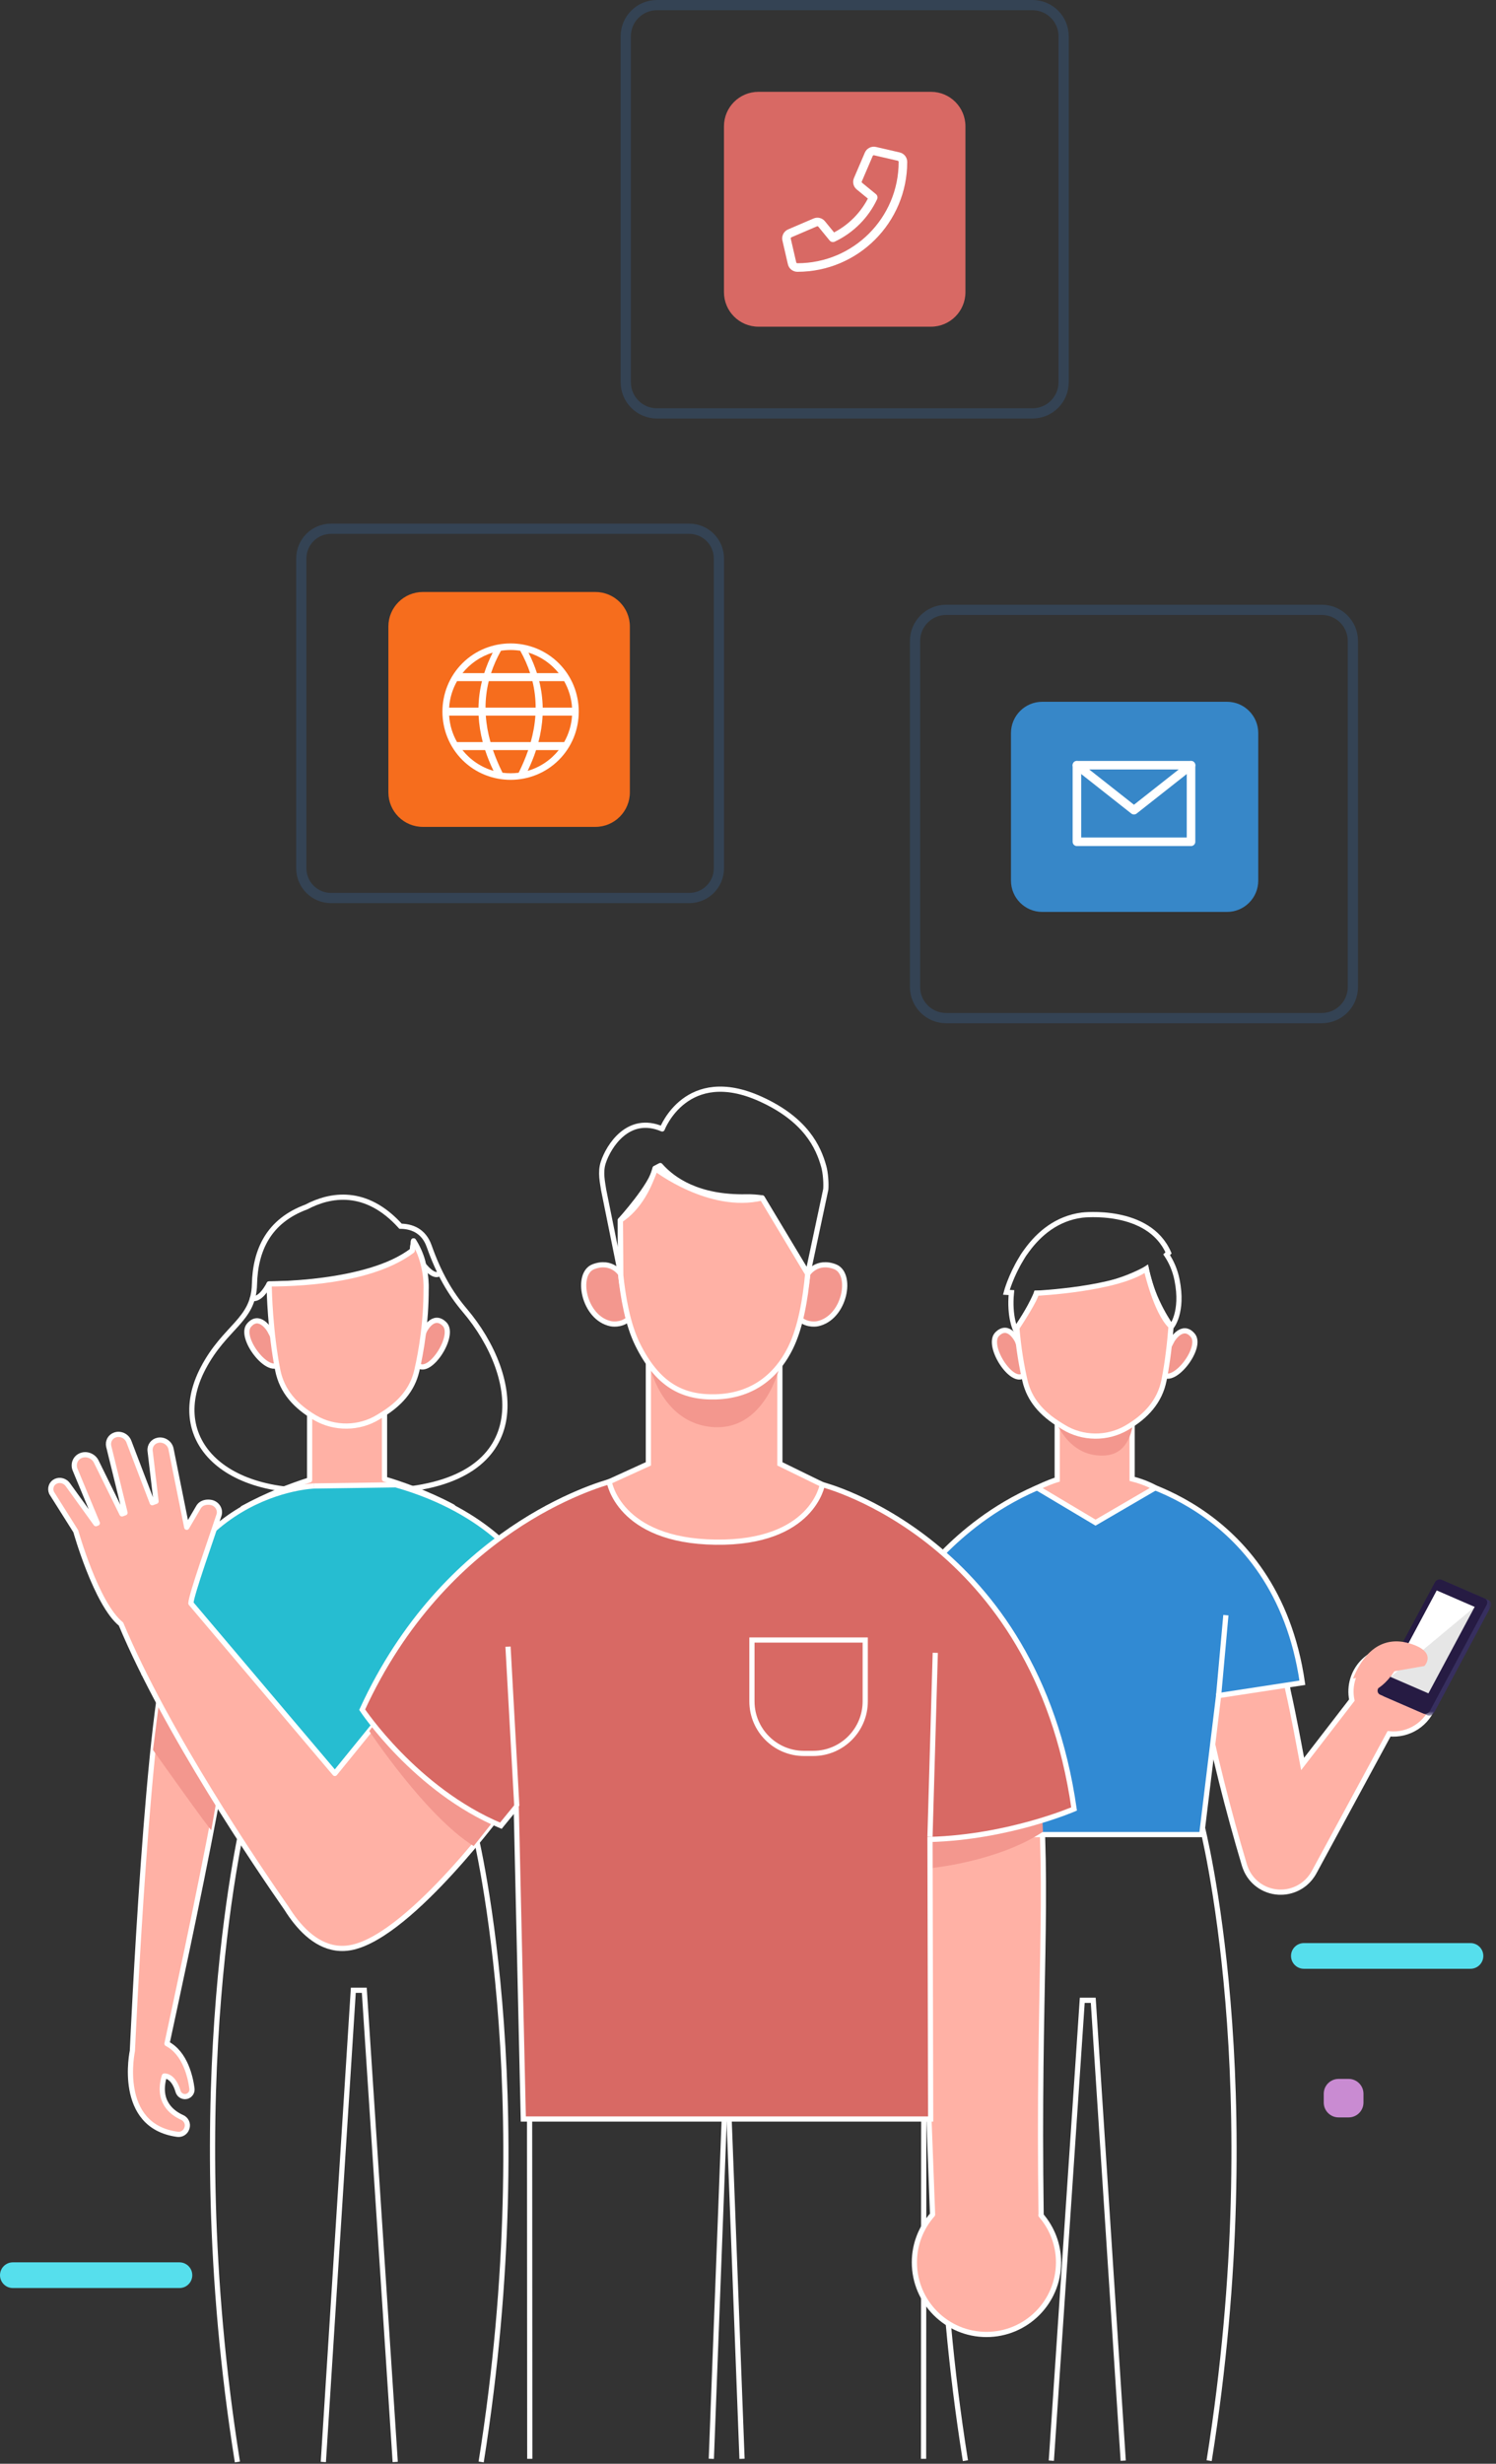 <?xml version="1.0" encoding="UTF-8"?>
<svg width="288px" height="474px" viewBox="0 0 288 474" version="1.1" xmlns="http://www.w3.org/2000/svg" xmlns:xlink="http://www.w3.org/1999/xlink">
    <rect x="0" y="0" width="288" height="474" fill="#333333" stroke="none"/>
    <title>Group 152</title>
    <defs>
        <polygon id="path-1" points="0.992 0.482 22.118 0.482 22.118 26.34 0.992 26.34"></polygon>
    </defs>
    <g id="Contact-Us" stroke="none" stroke-width="1" fill="none" fill-rule="evenodd">
        <g transform="translate(-321, -539)" id="Group-152">
            <g transform="translate(321, 539)">
                <polyline id="Stroke-1" stroke="#FFFFFF" points="136.941 473.049 139.627 402.399 101.951 402.399 101.99 473.049"></polyline>
                <polyline id="Stroke-3" stroke="#FFFFFF" points="142.849 473.049 140.162 402.399 177.838 402.399 177.799 473.049"></polyline>
                <polyline id="Stroke-5" stroke="#FFFFFF" points="202.396 473.411 208.35 384.836 210.465 384.836 216.233 473.411"></polyline>
                <path d="M232.778,473.411 C244.333,401.073 231.349,351.053 231.349,351.053 L207.56,347.886 L207.746,350.248 L187.407,352.956 C187.407,352.956 174.297,401.073 185.851,473.411" id="Stroke-7" stroke="#FFFFFF"></path>
                <path d="M74.026,284.557 L74.026,270.29 L59.606,270.29 L59.606,284.728 C56.001,285.871 51.411,287.614 46.752,290.171 C46.752,290.171 50.716,295.435 66.963,295.435 C83.056,295.435 87.172,289.896 87.172,289.896 C87.172,289.896 81.589,286.784 74.026,284.557" id="Fill-9" fill="#FFB1A5"></path>
                <path d="M74.026,284.557 L74.026,270.29 L59.606,270.29 L59.606,284.728 C56.001,285.871 51.411,287.614 46.752,290.171 C46.752,290.171 50.716,295.435 66.963,295.435 C83.056,295.435 87.172,289.896 87.172,289.896 C87.172,289.896 81.589,286.784 74.026,284.557 Z" id="Stroke-11" stroke="#FFFFFF" stroke-linecap="round" stroke-linejoin="round"></path>
                <path d="M89.451,252.069 C86.698,248.831 84.494,245.052 82.621,239.751 C81.533,236.672 79.109,235.941 77.111,235.916 C70.411,228.49 63.511,229.819 58.971,232.214 C51.723,234.887 49.147,240.493 48.988,247.091 C48.82,254.077 43.326,255.171 39.095,263.25 C31.626,277.517 44.201,289.533 67.093,286.2 L67.123,285.976 C69.377,286.661 72.139,286.961 75.513,286.76 C103.013,285.128 100.358,264.901 89.451,252.069 Z" id="Stroke-13" stroke="#FFFFFF"></path>
                <path d="M270.766,317.655 C266.469,316.267 261.861,318.625 260.473,322.922 C260.022,324.318 259.972,325.745 260.249,327.086 L250.772,339.367 C250.755,339.278 250.739,339.19 250.723,339.102 L250.718,339.076 C250.33,336.986 249.948,334.949 249.57,333.004 L249.56,332.955 C249.016,330.153 248.483,327.546 247.965,325.248 L247.966,325.248 L247.116,320.216 L246.734,320.311 C246.211,318.478 245.712,317.106 245.242,316.354 C243.205,313.106 231.774,313.221 231.17,313.15 C228.079,312.788 233.152,337.382 239.581,358.879 C239.63,359.043 239.693,359.199 239.752,359.356 C239.758,359.373 239.764,359.388 239.77,359.405 C240.805,362.101 243.298,363.833 246.022,364.017 C246.084,364.021 246.147,364.029 246.209,364.032 C246.325,364.037 246.44,364.034 246.556,364.033 C246.712,364.033 246.868,364.032 247.022,364.022 C247.05,364.02 247.078,364.016 247.105,364.013 C249.12,363.86 251.037,362.873 252.328,361.192 C252.333,361.184 252.339,361.176 252.345,361.17 C252.57,360.874 252.783,360.564 252.966,360.225 L267.415,333.567 C271.174,333.958 274.824,331.689 276.033,327.948 C277.42,323.652 275.063,319.044 270.766,317.655" id="Fill-15" fill="#FFB1A5"></path>
                <path d="M270.766,317.655 C266.469,316.267 261.861,318.625 260.473,322.922 C260.022,324.318 259.972,325.745 260.249,327.086 L250.772,339.367 C250.755,339.278 250.739,339.19 250.723,339.102 L250.718,339.076 C250.33,336.986 249.948,334.949 249.57,333.004 L249.56,332.955 C249.016,330.153 248.483,327.546 247.965,325.248 L247.966,325.248 L247.116,320.216 L246.734,320.311 C246.211,318.478 245.712,317.106 245.242,316.354 C243.205,313.106 231.774,313.221 231.17,313.15 C228.079,312.788 233.152,337.382 239.581,358.879 C239.63,359.043 239.693,359.199 239.752,359.356 C239.758,359.373 239.764,359.388 239.77,359.405 C240.805,362.101 243.298,363.833 246.022,364.017 C246.084,364.021 246.147,364.029 246.209,364.032 C246.325,364.037 246.44,364.034 246.556,364.033 C246.712,364.033 246.868,364.032 247.022,364.022 C247.05,364.02 247.078,364.016 247.105,364.013 C249.12,363.86 251.037,362.873 252.328,361.192 C252.333,361.184 252.339,361.176 252.345,361.17 C252.57,360.874 252.783,360.564 252.966,360.225 L267.415,333.567 C271.174,333.958 274.824,331.689 276.033,327.948 C277.42,323.652 275.063,319.044 270.766,317.655 Z" id="Stroke-17" stroke="#FFFFFF"></path>
                <path d="M200.39,426.181 L200.431,426.179 C199.799,382.127 202.085,364.684 199.918,340.743 L176.462,344.596 L179.534,426.06 C177.362,428.509 176.032,431.721 176.032,435.252 C176.032,442.914 182.244,449.126 189.907,449.126 C197.57,449.126 203.782,442.914 203.782,435.252 C203.782,431.78 202.497,428.614 200.39,426.181" id="Fill-19" fill="#FFB1A5"></path>
                <path d="M200.39,426.181 L200.431,426.179 C199.799,382.127 202.085,364.684 199.918,340.743 L176.462,344.596 L179.534,426.06 C177.362,428.509 176.032,431.721 176.032,435.252 C176.032,442.914 182.244,449.126 189.907,449.126 C197.57,449.126 203.782,442.914 203.782,435.252 C203.782,431.78 202.497,428.614 200.39,426.181 Z" id="Stroke-21" stroke="#FFFFFF" stroke-linecap="round" stroke-linejoin="round"></path>
                <path d="M254.461,195.876 L182.147,195.876 C178.838,195.876 176.156,193.193 176.156,189.885 L176.156,123.319 C176.156,120.011 178.838,117.328 182.147,117.328 L254.461,117.328 C257.77,117.328 260.451,120.011 260.451,123.319 L260.451,189.885 C260.451,193.193 257.77,195.876 254.461,195.876 Z" id="Stroke-23" stroke="#344354" stroke-width="1.968"></path>
                <path d="M198.773,79.531 L126.46,79.531 C123.151,79.531 120.468,76.848 120.468,73.54 L120.468,6.974 C120.468,3.666 123.151,0.984 126.46,0.984 L198.773,0.984 C202.083,0.984 204.764,3.666 204.764,6.974 L204.764,73.54 C204.764,76.848 202.083,79.531 198.773,79.531 Z" id="Stroke-25" stroke="#344354" stroke-width="1.968"></path>
                <path d="M200.649,175.443 L236.209,175.443 C239.535,175.443 242.23,172.748 242.23,169.422 L242.23,141.036 C242.23,137.711 239.535,135.014 236.209,135.014 L200.65,135.014 C197.324,135.014 194.628,137.711 194.628,141.036 L194.628,169.422 C194.628,172.748 197.324,175.443 200.649,175.443" id="Fill-27" fill="#3787C8"></path>
                <polygon id="Stroke-29" stroke="#FFFFFF" stroke-width="1.647" stroke-linecap="round" stroke-linejoin="round" points="229.287 161.95 210.681 161.95 207.319 161.95 207.319 147.218 229.287 147.218 229.287 150.901"></polygon>
                <polyline id="Stroke-31" stroke="#FFFFFF" stroke-width="1.647" stroke-linecap="round" stroke-linejoin="round" points="207.32 147.218 218.304 155.874 229.287 147.218"></polyline>
                <path d="M132.684,172.77 L63.72,172.77 C60.565,172.77 58.006,170.212 58.006,167.057 L58.006,107.439 C58.006,104.284 60.565,101.726 63.72,101.726 L132.684,101.726 C135.839,101.726 138.398,104.284 138.398,107.439 L138.398,167.057 C138.398,170.212 135.839,172.77 132.684,172.77 Z" id="Stroke-33" stroke="#344354" stroke-width="1.968"></path>
                <path d="M114.616,159.082 L81.409,159.082 C77.742,159.082 74.769,156.11 74.769,152.443 L74.769,120.532 C74.769,116.865 77.742,113.893 81.409,113.893 L114.616,113.893 C118.282,113.893 121.255,116.865 121.255,120.532 L121.255,152.443 C121.255,156.11 118.282,159.082 114.616,159.082" id="Fill-35" fill="#F66D1D"></path>
                <path d="M179.22,62.853 L146.013,62.853 C142.346,62.853 139.373,59.88 139.373,56.213 L139.373,24.303 C139.373,20.636 142.346,17.664 146.013,17.664 L179.22,17.664 C182.887,17.664 185.859,20.636 185.859,24.303 L185.859,56.213 C185.859,59.88 182.887,62.853 179.22,62.853" id="Fill-37" fill="#D86964"></path>
                <path d="M110.128,136.142 L104.479,136.142 C104.447,134.443 104.227,132.745 103.807,131.046 L108.604,131.046 C109.47,132.567 110.01,134.296 110.128,136.142 L110.128,136.142 Z M108.604,142.774 L103.654,142.774 C104.102,141.076 104.372,139.377 104.455,137.679 L110.128,137.679 C110.01,139.524 109.47,141.254 108.604,142.774 L108.604,142.774 Z M101.581,148.306 C102.226,146.974 102.767,145.643 103.201,144.311 L107.56,144.311 C106.047,146.202 103.969,147.619 101.581,148.306 L101.581,148.306 Z M98.296,148.767 C97.77,148.767 97.251,148.733 96.742,148.666 C96.018,147.214 95.401,145.763 94.904,144.311 L101.688,144.311 C101.19,145.763 100.573,147.214 99.85,148.666 C99.341,148.733 98.822,148.767 98.296,148.767 L98.296,148.767 Z M89.032,144.311 L93.392,144.311 C93.825,145.643 94.366,146.974 95.011,148.306 C92.623,147.619 90.545,146.202 89.032,144.311 L89.032,144.311 Z M87.988,142.774 C87.122,141.254 86.582,139.524 86.464,137.679 L92.138,137.679 C92.221,139.377 92.49,141.076 92.938,142.774 L87.988,142.774 Z M87.988,131.046 L92.786,131.046 C92.365,132.745 92.145,134.443 92.114,136.142 L86.464,136.142 C86.582,134.296 87.122,132.567 87.988,131.046 L87.988,131.046 Z M94.85,125.562 C94.183,126.878 93.642,128.194 93.222,129.509 L89.032,129.509 C90.511,127.662 92.529,126.266 94.85,125.562 L94.85,125.562 Z M98.296,125.053 C98.928,125.053 99.548,125.103 100.153,125.198 C100.958,126.635 101.589,128.072 102.059,129.509 L94.533,129.509 C95.003,128.072 95.634,126.635 96.44,125.198 C97.044,125.103 97.664,125.053 98.296,125.053 L98.296,125.053 Z M103.07,137.679 C102.954,139.377 102.648,141.076 102.168,142.774 L94.425,142.774 C93.945,141.076 93.638,139.377 93.522,137.679 L103.07,137.679 Z M93.47,136.142 C93.472,134.443 93.672,132.745 94.093,131.046 L102.5,131.046 C102.92,132.745 103.12,134.443 103.122,136.142 L93.47,136.142 Z M107.56,129.509 L103.371,129.509 C102.95,128.194 102.409,126.878 101.742,125.562 C104.063,126.266 106.081,127.662 107.56,129.509 L107.56,129.509 Z M89.003,127.617 C83.899,132.721 83.899,141.099 89.003,146.204 C94.107,151.308 102.485,151.308 107.589,146.204 C112.693,141.1 112.693,132.721 107.589,127.617 C102.485,122.512 94.107,122.512 89.003,127.617 L89.003,127.617 Z" id="Fill-39" fill="#FFFFFF"></path>
                <path d="M283.086,378.774 L251.012,378.774 C249.647,378.774 248.54,377.668 248.54,376.302 C248.54,374.937 249.647,373.831 251.012,373.831 L283.086,373.831 C284.451,373.831 285.559,374.937 285.559,376.302 C285.559,377.668 284.451,378.774 283.086,378.774" id="Fill-41" fill="#56DFED"></path>
                <path d="M34.546,440.195 L2.472,440.195 C1.107,440.195 0,439.089 0,437.724 C0,436.358 1.107,435.252 2.472,435.252 L34.546,435.252 C35.911,435.252 37.018,436.358 37.018,437.724 C37.018,439.089 35.911,440.195 34.546,440.195" id="Fill-43" fill="#56DFED"></path>
                <path d="M259.626,407.369 L257.699,407.369 C256.119,407.369 254.838,406.088 254.838,404.508 L254.838,402.821 C254.838,401.241 256.119,399.96 257.699,399.96 L259.626,399.96 C261.206,399.96 262.487,401.241 262.487,402.821 L262.487,404.508 C262.487,406.088 261.206,407.369 259.626,407.369" id="Fill-45" fill="#C98BD2"></path>
                <g id="Group-49" transform="translate(265, 303.737)">
                    <mask id="mask-2" fill="white">
                        <use xlink:href="#path-1"></use>
                    </mask>
                    <g id="Clip-48"></g>
                    <path d="M13.325,0.555 L21.624,4.153 C22.086,4.353 22.254,4.901 21.999,5.375 L11.082,25.768 C10.827,26.243 10.247,26.466 9.785,26.266 L1.486,22.667 C1.024,22.468 0.856,21.92 1.111,21.446 L12.028,1.053 C12.283,0.577 12.863,0.355 13.325,0.555" id="Fill-47" fill="#372F5F" mask="url(#mask-2)"></path>
                </g>
                <path d="M277.532,303.931 L285.831,307.53 C286.293,307.729 286.461,308.277 286.207,308.751 L275.289,329.144 C275.035,329.619 274.454,329.842 273.993,329.642 L265.694,326.044 C265.232,325.844 265.064,325.296 265.318,324.822 L276.236,304.429 C276.49,303.953 277.071,303.731 277.532,303.931" id="Fill-50" fill="#261B43"></path>
                <polygon id="Fill-52" fill="#E6E6E6" points="276.597 306.006 283.889 309.167 274.991 325.787 267.7 322.626"></polygon>
                <polygon id="Fill-54" fill="#FFFFFF" points="283.889 309.167 267.7 322.626 276.597 306.006"></polygon>
                <path d="M272.482,316.57 C268.513,314.942 263.606,315.315 260.473,322.923 L264.775,322.171 L263.44,325.541 C265.882,325.178 267.844,322.447 268.441,321.529 L274.213,320.521 C274.213,320.521 276.452,318.197 272.482,316.57" id="Fill-56" fill="#FFB1A5"></path>
                <path d="M214.999,284.017 C214.523,284.014 245.595,288.317 250.723,323.743 L234.599,326.212 L231.349,352.956 L186.369,352.956 L177.439,303.543 C177.439,303.543 187.404,289.262 205.907,284.017 L214.999,284.017 Z" id="Fill-58" fill="#318AD3"></path>
                <path d="M214.999,284.017 C214.523,284.014 245.595,288.317 250.723,323.743 L234.599,326.212 L231.349,352.956 L186.369,352.956 L177.439,303.543 C177.439,303.543 187.404,289.262 205.907,284.017 L214.999,284.017 Z" id="Stroke-60" stroke="#FFFFFF"></path>
                <line x1="234.599" y1="326.212" x2="235.998" y2="310.744" id="Stroke-62" stroke="#FFFFFF"></line>
                <path d="M217.952,284.524 L217.952,272.218 L203.532,272.218 L203.532,284.669 C202.795,284.888 201.566,285.334 199.658,286.24 L210.905,292.939 L222.403,286.239 C222.403,286.239 220.578,285.177 217.952,284.524" id="Fill-64" fill="#FFB1A5"></path>
                <path d="M217.952,284.524 L217.952,272.218 L203.532,272.218 L203.532,284.669 C202.795,284.888 201.566,285.334 199.658,286.24 L210.905,292.939 L222.403,286.239 C222.403,286.239 220.578,285.177 217.952,284.524 Z" id="Stroke-66" stroke="#FFFFFF"></path>
                <path d="M203.399,273.722 C203.399,273.722 205.99,280.598 212.903,280.004 C219.256,279.459 218.246,269.929 218.246,269.929 L203.399,273.722 Z" id="Fill-68" fill="#F3978E"></path>
                <path d="M197.111,264.576 C194.85,266.626 189.797,258.849 191.98,256.667 C194.165,254.484 195.83,257.909 195.83,257.909 L196.805,260.229 L197.541,263.374 L197.715,264.197 L197.111,264.576 Z" id="Fill-70" fill="#F3978E"></path>
                <path d="M197.111,264.576 C194.85,266.626 189.797,258.849 191.98,256.667 C194.165,254.484 195.83,257.909 195.83,257.909 L196.805,260.229 L197.541,263.374 L197.715,264.197 L197.111,264.576 Z" id="Stroke-72" stroke="#FFFFFF"></path>
                <path d="M223.839,264.34 C225.918,266.574 231.611,259.253 229.62,256.894 C227.629,254.533 225.679,257.806 225.679,257.806 L224.511,260.035 L223.513,263.106 L223.269,263.911 L223.839,264.34 Z" id="Fill-74" fill="#F3978E"></path>
                <path d="M223.839,264.34 C225.918,266.574 231.611,259.253 229.62,256.894 C227.629,254.533 225.679,257.806 225.679,257.806 L224.511,260.035 L223.513,263.106 L223.269,263.911 L223.839,264.34 Z" id="Stroke-76" stroke="#FFFFFF"></path>
                <path d="M226.594,246.244 C226.197,244.263 225.443,242.666 224.597,241.406 C224.844,241.181 224.966,241.048 224.966,241.048 C221.119,232.246 208.322,233.773 208.322,233.773 C203.447,234.403 200.04,237.353 197.751,240.461 C197.356,240.972 196.969,241.536 196.613,242.16 C194.547,245.537 193.736,248.633 193.736,248.633 C194.07,248.656 194.386,248.666 194.713,248.684 C194.261,253.376 195.518,255.849 195.518,255.849 C195.518,255.849 197.733,252.906 199.529,248.802 C209.993,248.7 216.764,246.238 220.662,244.11 C221.869,250.326 225.512,255.254 225.512,255.254 C225.512,255.254 227.853,252.52 226.594,246.244 Z" id="Stroke-78" stroke="#FFFFFF"></path>
                <polyline id="Stroke-80" stroke="#FFFFFF" points="62.248 473.658 68.016 382.908 70.13 382.908 76.085 473.658"></polyline>
                <path d="M92.63,473.658 C104.185,401.32 91.073,351.028 91.073,351.028 L70.734,348.32 L70.921,345.957 L47.132,349.125 C47.132,349.125 34.149,401.32 45.703,473.658" id="Stroke-82" stroke="#FFFFFF"></path>
                <path d="M80.448,262.649 C82.709,264.699 87.763,256.922 85.579,254.74 C83.394,252.556 81.728,255.981 81.728,255.981 L80.754,258.302 L80.017,261.446 L79.844,262.269 L80.448,262.649 Z" id="Fill-84" fill="#F3978E"></path>
                <path d="M80.448,262.649 C82.709,264.699 87.763,256.922 85.579,254.74 C83.394,252.556 81.728,255.981 81.728,255.981 L80.754,258.302 L80.017,261.446 L79.844,262.269 L80.448,262.649 Z" id="Stroke-86" stroke="#FFFFFF"></path>
                <path d="M53.719,262.412 C51.641,264.645 45.948,257.325 47.939,254.965 C49.93,252.605 51.879,255.877 51.879,255.877 L53.047,258.107 L54.046,261.178 L54.29,261.983 L53.719,262.412 Z" id="Fill-88" fill="#F3978E"></path>
                <path d="M53.719,262.412 C51.641,264.645 45.948,257.325 47.939,254.965 C49.93,252.605 51.879,255.877 51.879,255.877 L53.047,258.107 L54.046,261.178 L54.29,261.983 L53.719,262.412 Z" id="Stroke-90" stroke="#FFFFFF"></path>
                <path d="M32.145,393.179 C34.865,380.387 50.234,311.046 45.03,312.206 C44.505,312.323 34.435,313.258 32.938,316.301 C28.599,325.123 25.487,394.551 25.487,394.551 C25.487,394.551 22.366,409.035 34.166,410.619 C34.944,410.724 35.696,410.265 35.952,409.523 L35.986,409.425 C36.268,408.607 35.858,407.729 35.067,407.375 C33.143,406.515 30.159,404.341 31.639,399.405 C31.639,399.405 33.345,399.197 34.287,402.378 C34.529,403.197 35.448,403.608 36.21,403.224 C36.731,402.962 37.024,402.402 36.951,401.825 C36.688,399.76 35.703,395.015 32.145,393.179" id="Fill-92" fill="#FFB1A5"></path>
                <path d="M32.145,393.179 C34.865,380.387 50.234,311.046 45.03,312.206 C44.505,312.323 34.435,313.258 32.938,316.301 C28.599,325.123 25.487,394.551 25.487,394.551 C25.487,394.551 22.366,409.035 34.166,410.619 C34.944,410.724 35.696,410.265 35.952,409.523 L35.986,409.425 C36.268,408.607 35.858,407.729 35.067,407.375 C33.143,406.515 30.159,404.341 31.639,399.405 C31.639,399.405 33.345,399.197 34.287,402.378 C34.529,403.197 35.448,403.608 36.21,403.224 C36.731,402.962 37.024,402.402 36.951,401.825 C36.688,399.76 35.703,395.015 32.145,393.179 Z" id="Stroke-94" stroke="#FFFFFF" stroke-linecap="round" stroke-linejoin="round"></path>
                <path d="M29.458,336.675 C29.458,336.675 40.617,352.391 40.676,352.087 C40.734,351.783 44.578,330.023 44.578,330.023 L31.037,324.157 L29.458,336.675 Z" id="Fill-96" fill="#F3978E"></path>
                <path d="M60.464,285.889 C60.941,285.886 32.885,286.388 27.758,321.814 L43.881,324.285 L47.132,351.029 L92.11,351.029 L101.041,301.616 C101.041,301.616 94.693,290.91 76.189,285.665 L60.464,285.889 Z" id="Fill-98" fill="#26BDD1"></path>
                <path d="M60.464,285.889 C60.941,285.886 32.885,286.388 27.758,321.814 L43.881,324.285 L47.132,351.029 L92.11,351.029 L101.041,301.616 C101.041,301.616 94.693,290.91 76.189,285.665 L60.464,285.889 Z" id="Stroke-100" stroke="#FFFFFF"></path>
                <path d="M179.035,359.425 C179.035,359.425 191.953,358.242 200.785,352.417 L200.552,347.289 L179.027,350.221 L179.035,359.425 Z" id="Fill-102" fill="#F3978E"></path>
                <path d="M93.254,305.759 L64.464,341.193 L36.748,308.46 C36.803,306.831 40.773,295.725 42.16,291.483 C42.505,290.428 41.778,289.273 40.634,289.054 C39.89,288.911 38.71,289.003 38.152,290.071 L35.952,293.832 L32.931,278.799 C32.726,277.655 31.576,276.867 30.43,277.084 C29.438,277.272 28.783,278.155 28.9,279.151 L30.04,288.843 C29.803,288.93 29.559,289.019 29.31,289.11 L24.823,277.374 C24.436,276.299 23.226,275.703 22.158,276.062 C21.232,276.371 20.712,277.305 20.932,278.263 L24.069,291.045 C23.874,291.117 23.681,291.19 23.486,291.262 L18.537,281.206 C17.992,280.087 16.637,279.568 15.524,280.052 C14.48,280.506 14.017,281.691 14.464,282.767 L18.733,293.037 C18.645,293.071 18.552,293.106 18.465,293.138 L13.071,285.655 C12.548,284.899 11.551,284.609 10.743,284.978 C9.899,285.363 9.543,286.337 9.929,287.206 L14.587,294.595 C14.587,294.595 18.527,308.619 23.296,312.451 C32.004,333.276 49.606,359.19 55.196,367.2 C55.724,368.039 56.297,368.863 56.918,369.643 C56.929,369.657 56.951,369.689 56.951,369.689 L56.952,369.685 C59.705,373.123 63.37,375.675 67.951,374.616 C79.401,371.973 97.248,347.517 97.248,347.517 L93.254,305.759 Z" id="Fill-104" fill="#FFB1A5"></path>
                <path d="M93.254,305.759 L64.464,341.193 L36.748,308.46 C36.803,306.831 40.773,295.725 42.16,291.483 C42.505,290.428 41.778,289.273 40.634,289.054 C39.89,288.911 38.71,289.003 38.152,290.071 L35.952,293.832 L32.931,278.799 C32.726,277.655 31.576,276.867 30.43,277.084 C29.438,277.272 28.783,278.155 28.9,279.151 L30.04,288.843 C29.803,288.93 29.559,289.019 29.31,289.11 L24.823,277.374 C24.436,276.299 23.226,275.703 22.158,276.062 C21.232,276.371 20.712,277.305 20.932,278.263 L24.069,291.045 C23.874,291.117 23.681,291.19 23.486,291.262 L18.537,281.206 C17.992,280.087 16.637,279.568 15.524,280.052 C14.48,280.506 14.017,281.691 14.464,282.767 L18.733,293.037 C18.645,293.071 18.552,293.106 18.465,293.138 L13.071,285.655 C12.548,284.899 11.551,284.609 10.743,284.978 C9.899,285.363 9.543,286.337 9.929,287.206 L14.587,294.595 C14.587,294.595 18.527,308.619 23.296,312.451 C32.004,333.276 49.606,359.19 55.196,367.2 C55.724,368.039 56.297,368.863 56.918,369.643 C56.929,369.657 56.951,369.689 56.951,369.689 L56.952,369.685 C59.705,373.123 63.37,375.675 67.951,374.616 C79.401,371.973 97.248,347.517 97.248,347.517 L93.254,305.759 Z" id="Stroke-106" stroke="#FFFFFF" stroke-linecap="round" stroke-linejoin="round"></path>
                <path d="M71.083,333.027 C71.083,333.027 81.934,349.394 91.189,355.164 L97.248,347.517 L73.876,329.438 L71.083,333.027 Z" id="Fill-108" fill="#F3978E"></path>
                <path d="M206.778,348.026 C199.343,295.944 158.311,285.626 158.311,285.626 C149.213,281.62 127.403,280.071 118.556,284.608 C118.42,284.678 118.291,284.752 118.155,284.823 C114.454,285.79 85.591,294.32 69.724,328.925 C69.724,328.925 79.981,344.38 96.424,351.25 L99.383,347.627 L100.745,407.68 L179.164,407.68 L179.037,353.891 C194.232,353.46 206.778,348.026 206.778,348.026" id="Fill-110" fill="#D86964"></path>
                <path d="M206.778,348.026 C199.343,295.944 158.311,285.626 158.311,285.626 C149.213,281.62 127.403,280.071 118.556,284.608 C118.42,284.678 118.291,284.752 118.155,284.823 C114.454,285.79 85.591,294.32 69.724,328.925 C69.724,328.925 79.981,344.38 96.424,351.25 L99.383,347.627 L100.745,407.68 L179.164,407.68 L179.037,353.891 C194.232,353.46 206.778,348.026 206.778,348.026 Z" id="Stroke-112" stroke="#FFFFFF"></path>
                <path d="M156.54,337.342 L154.785,337.342 C149.246,337.342 144.756,332.852 144.756,327.313 L144.756,315.528 L166.57,315.528 L166.57,327.313 C166.57,332.852 162.08,337.342 156.54,337.342 Z" id="Stroke-114" stroke="#FFFFFF"></path>
                <line x1="179.035" y1="353.389" x2="180.053" y2="317.986" id="Stroke-116" stroke="#FFFFFF"></line>
                <line x1="99.493" y1="347.488" x2="97.799" y2="316.8" id="Stroke-118" stroke="#FFFFFF"></line>
                <path d="M150.134,281.629 L150.134,281.629 L150.134,254.168 L124.819,254.168 L124.819,281.629 L117.282,285.065 C117.282,285.065 119.05,296.446 137.741,296.698 C156.433,296.951 158.311,285.625 158.311,285.625 L150.134,281.629 Z" id="Fill-120" fill="#FFB1A5"></path>
                <path d="M150.134,281.629 L150.134,281.629 L150.134,254.168 L124.819,254.168 L124.819,281.629 L117.282,285.065 C117.282,285.065 119.05,296.446 137.741,296.698 C156.433,296.951 158.311,285.625 158.311,285.625 L150.134,281.629 Z" id="Stroke-122" stroke="#FFFFFF"></path>
                <path d="M155.509,245.078 C155.509,245.078 157.215,242.364 160.736,243.699 C164.256,245.034 162.663,253.583 157.383,254.673 C157.383,254.673 155.49,255.086 154.006,253.79 C154.006,253.79 155.305,247.474 155.509,245.078" id="Fill-124" fill="#F3978E"></path>
                <path d="M155.509,245.078 C155.509,245.078 157.215,242.364 160.736,243.699 C164.256,245.034 162.663,253.583 157.383,254.673 C157.383,254.673 155.49,255.086 154.006,253.79 C154.006,253.79 155.305,247.474 155.509,245.078 Z" id="Stroke-126" stroke="#FFFFFF"></path>
                <path d="M119.475,245.078 C119.475,245.078 117.768,242.364 114.248,243.699 C110.728,245.034 112.321,253.583 117.601,254.673 C117.601,254.673 119.494,255.086 120.978,253.79 C120.978,253.79 119.679,247.474 119.475,245.078" id="Fill-128" fill="#F3978E"></path>
                <path d="M119.475,245.078 C119.475,245.078 117.768,242.364 114.248,243.699 C110.728,245.034 112.321,253.583 117.601,254.673 C117.601,254.673 119.494,255.086 120.978,253.79 C120.978,253.79 119.679,247.474 119.475,245.078 Z" id="Stroke-130" stroke="#FFFFFF"></path>
                <path d="M125.008,262.488 C125.008,262.488 127.128,273.245 136.49,274.481 C147.265,275.903 150.134,262.761 150.134,262.761 C150.134,262.761 145.373,268.727 137.844,268.736 C129.446,268.747 125.008,262.488 125.008,262.488" id="Fill-132" fill="#F3978E"></path>
                <path d="M146.729,230.465 C136.555,232.895 126.12,224.776 126.12,224.776 C125.594,227.95 119.428,234.742 119.428,234.742 L119.475,245.076 C119.917,249.47 120.833,254.788 122.737,258.645 C126.588,266.444 131.393,268.929 137.844,268.736 C144.294,268.544 149.214,265.311 152.189,259.302 C154.112,255.419 155.05,249.927 155.494,245.053 L146.729,230.465 Z" id="Fill-134" fill="#FFB1A5"></path>
                <path d="M146.729,230.465 C136.555,232.895 126.12,224.776 126.12,224.776 C125.594,227.95 119.428,234.742 119.428,234.742 L119.475,245.076 C119.917,249.47 120.833,254.788 122.737,258.645 C126.588,266.444 131.393,268.929 137.844,268.736 C144.294,268.544 149.214,265.311 152.189,259.302 C154.112,255.419 155.05,249.927 155.494,245.053 L146.729,230.465 Z" id="Stroke-136" stroke="#FFFFFF" stroke-linecap="round" stroke-linejoin="round"></path>
                <path d="M158.587,224.433 C157.554,220.687 155.125,215.399 146.454,211.455 C132.127,204.94 127.482,217.196 127.482,217.196 C120.978,214.417 117.172,220.487 116.137,223.647 C115.511,225.556 116.022,227.589 116.206,228.907 L119.475,245.079 L119.428,234.743 C123.091,232.35 125.107,228.092 126.119,224.776 C126.475,224.567 126.81,224.389 127.115,224.246 C129.531,226.996 134.409,230.442 143.642,230.263 C144.767,230.242 145.782,230.325 146.729,230.465 L155.509,245.079 L158.975,228.803 C159.067,227.639 158.931,225.678 158.587,224.433 Z" id="Stroke-138" stroke="#FFFFFF" stroke-linecap="round" stroke-linejoin="round"></path>
                <path d="M220.662,244.111 C215.157,248.052 199.528,248.802 199.528,248.802 C199.246,250.111 196.576,254.24 195.76,255.482 C196.081,259.457 196.693,262.921 197.312,265.608 C198.184,269.397 200.641,272.045 204.11,274.175 L204.742,274.565 C208.413,276.82 213.157,276.873 216.885,274.699 C220.644,272.507 223.276,269.618 224.087,265.55 C224.808,261.932 225.214,258.127 225.44,255.18 C222.524,252.476 220.662,244.111 220.662,244.111" id="Fill-140" fill="#FFB1A5"></path>
                <path d="M220.662,244.111 C215.157,248.052 199.528,248.802 199.528,248.802 C199.246,250.111 196.576,254.24 195.76,255.482 C196.081,259.457 196.693,262.921 197.312,265.608 C198.184,269.397 200.641,272.045 204.11,274.175 L204.742,274.565 C208.413,276.82 213.157,276.873 216.885,274.699 C220.644,272.507 223.276,269.618 224.087,265.55 C224.808,261.932 225.214,258.127 225.44,255.18 C222.524,252.476 220.662,244.111 220.662,244.111 Z" id="Stroke-142" stroke="#FFFFFF"></path>
                <path d="M48.6,249.785 C48.6,249.785 49.991,250.408 51.808,247.015 C51.808,247.015 70.74,247.167 79.366,240.612 L79.611,238.738 C79.611,238.738 81.091,240.924 81.513,243.33 C81.513,243.33 83.359,245.824 84.524,245.078" id="Stroke-144" stroke="#FFFFFF" stroke-linecap="round" stroke-linejoin="round"></path>
                <path d="M79.611,238.738 L79.366,240.612 C72.17,246.007 59.7,246.991 51.808,247.015 C51.804,247.656 51.838,248.037 51.838,248.037 C51.838,248.037 51.999,256.227 53.472,263.623 C54.282,267.688 56.915,270.579 60.674,272.77 C64.402,274.943 69.145,274.891 72.817,272.635 L73.449,272.248 C76.919,270.116 79.374,267.468 80.247,263.679 C81.138,259.809 82.031,254.356 82.031,248.037 C82.031,248.037 82.34,243.074 79.611,238.738" id="Fill-146" fill="#FFB1A5"></path>
                <path d="M79.611,238.738 L79.366,240.612 C72.17,246.007 59.7,246.991 51.808,247.015 C51.804,247.656 51.838,248.037 51.838,248.037 C51.838,248.037 51.999,256.227 53.472,263.623 C54.282,267.688 56.915,270.579 60.674,272.77 C64.402,274.943 69.145,274.891 72.817,272.635 L73.449,272.248 C76.919,270.116 79.374,267.468 80.247,263.679 C81.138,259.809 82.031,254.356 82.031,248.037 C82.031,248.037 82.34,243.074 79.611,238.738 Z" id="Stroke-148" stroke="#FFFFFF" stroke-linecap="round" stroke-linejoin="round"></path>
                <path d="M173.827,31.149 C173.827,42.382 164.723,51.469 153.508,51.469 C153.013,51.469 152.592,51.128 152.482,50.655 L151.431,46.1 C151.317,45.605 151.576,45.097 152.045,44.891 L156.949,42.79 C157.379,42.606 157.878,42.728 158.176,43.091 L160.348,45.746 C163.776,44.138 166.531,41.344 168.107,37.986 L165.454,35.813 C165.091,35.52 164.968,35.016 165.151,34.587 L167.254,29.682 C167.455,29.218 167.963,28.96 168.458,29.074 L173.013,30.125 C173.49,30.234 173.827,30.659 173.827,31.149 Z" id="Stroke-150" stroke="#FFFFFF" stroke-width="1.647" stroke-linecap="round" stroke-linejoin="round"></path>
            </g>
        </g>
    </g>
</svg>